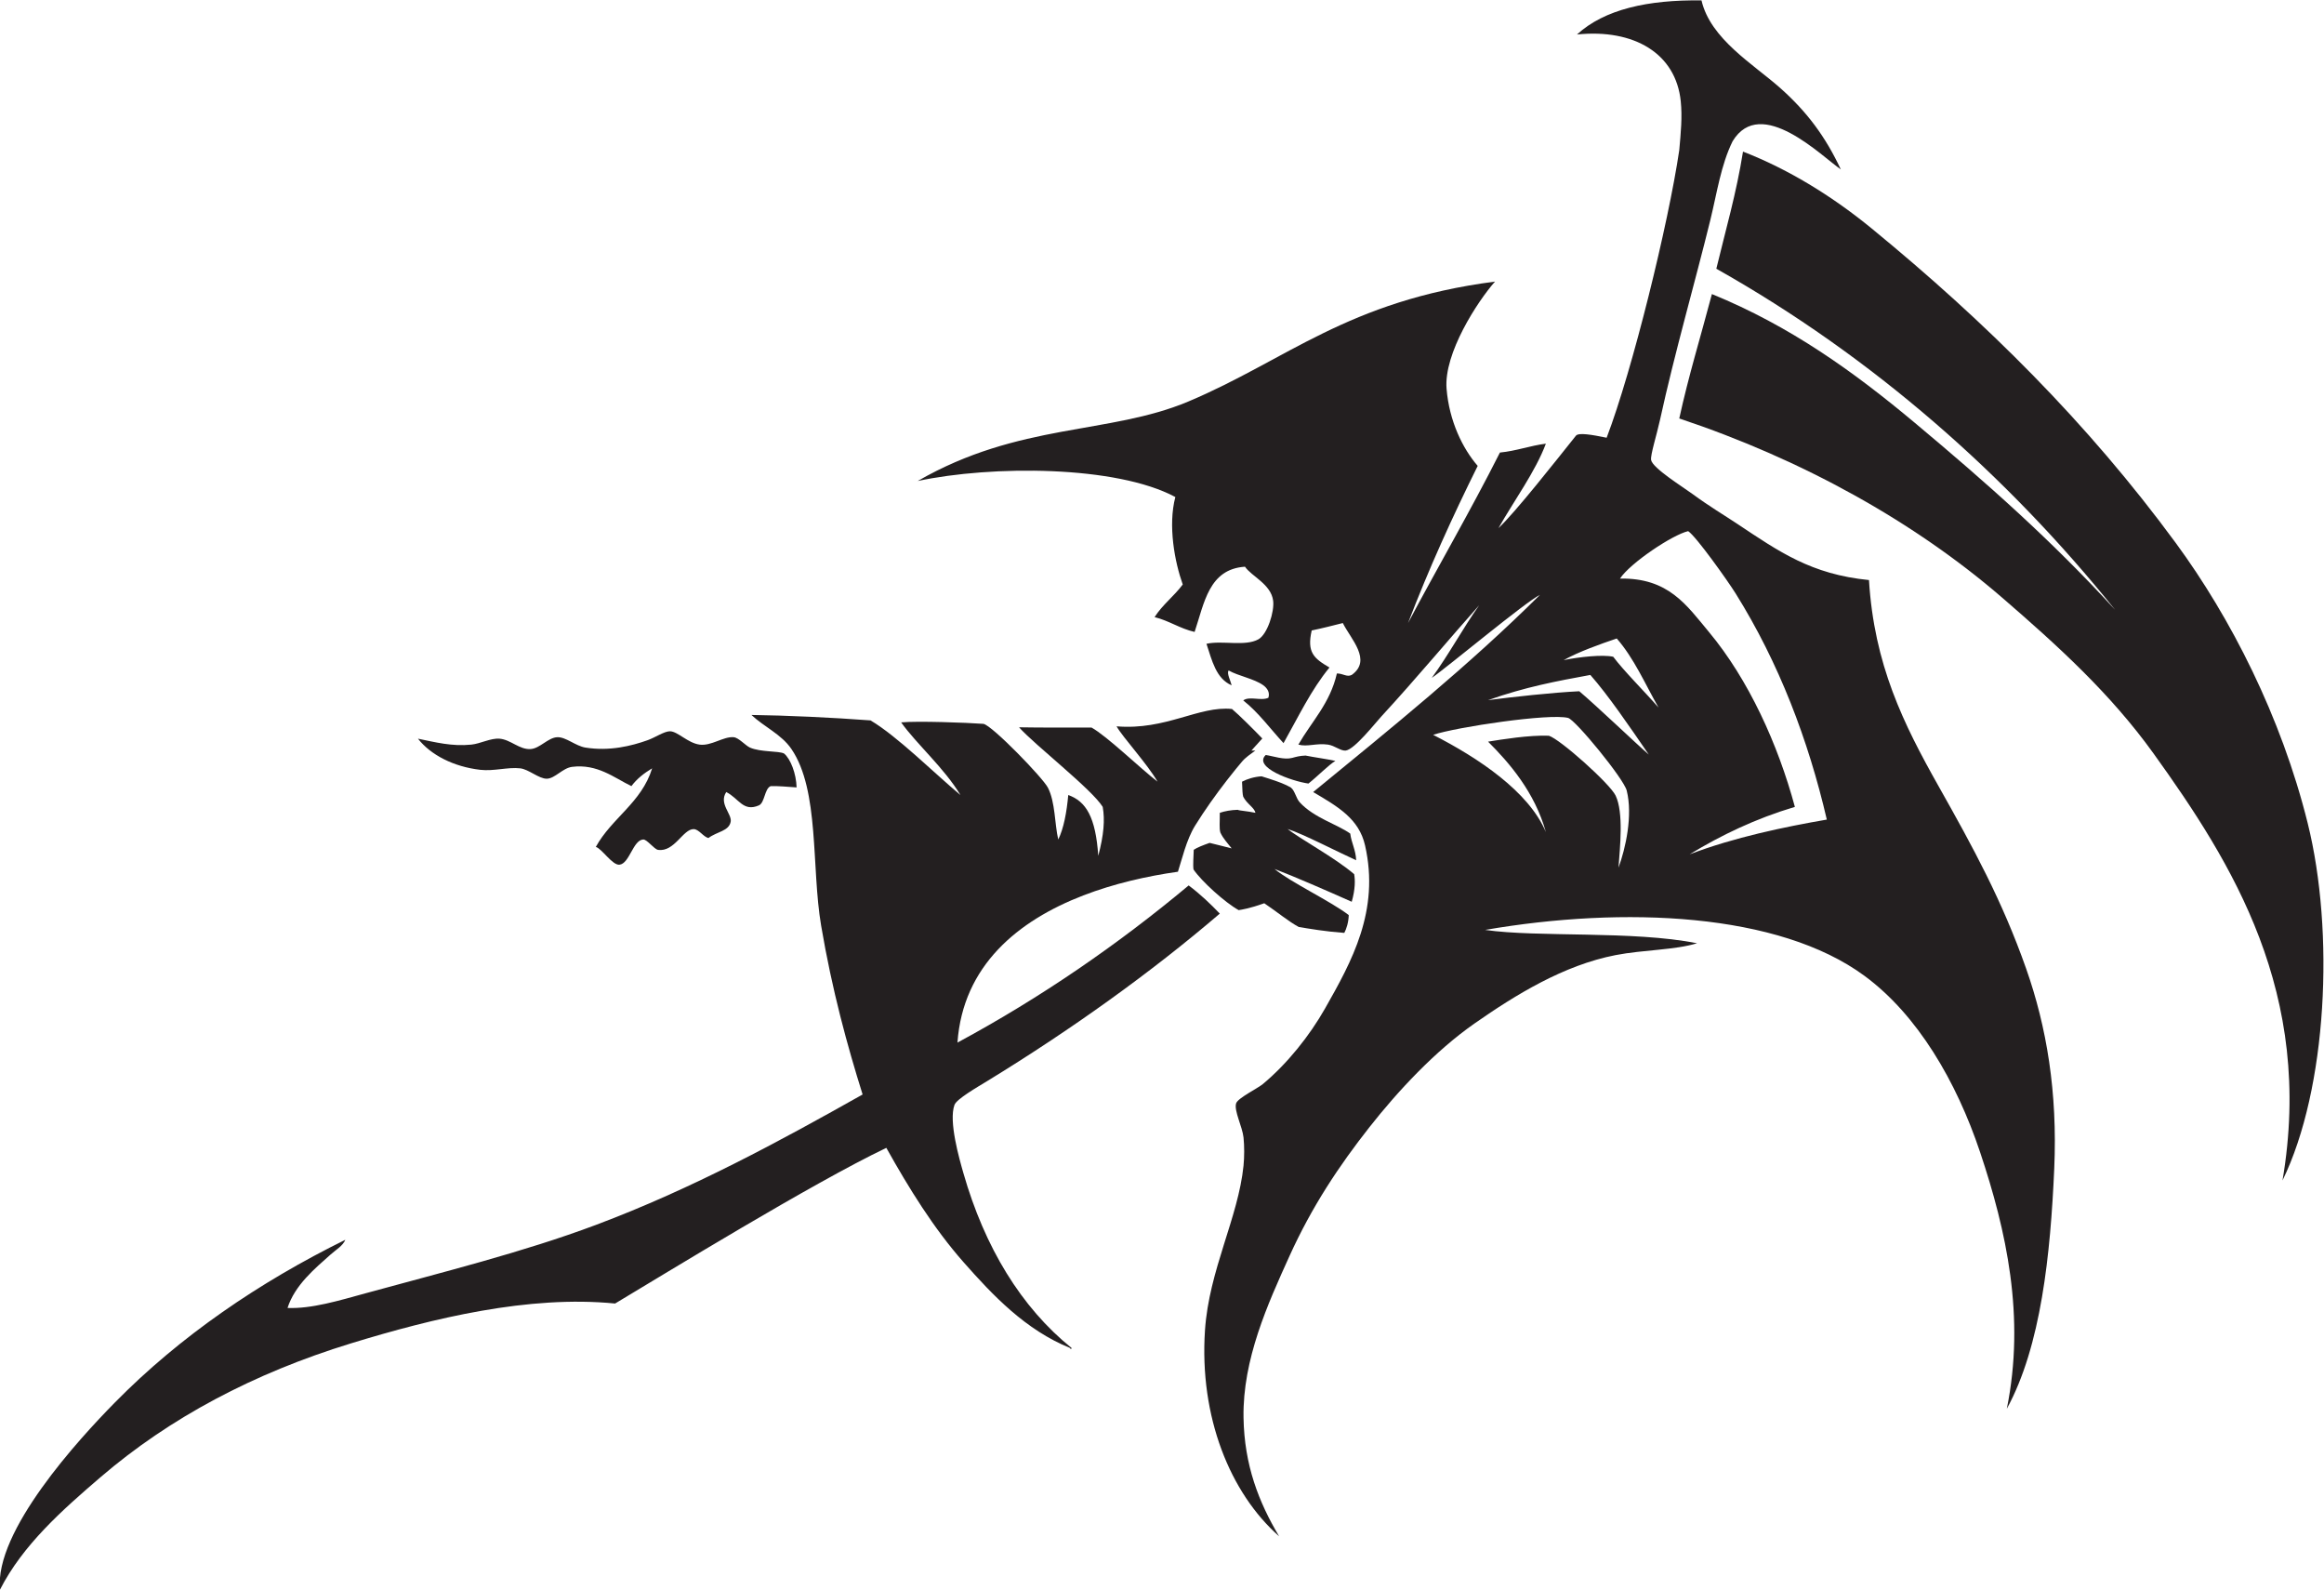 <?xml version="1.0" encoding="UTF-8" standalone="no"?>
<svg
   xmlns:dc="http://purl.org/dc/elements/1.1/"
   xmlns:cc="http://creativecommons.org/ns#"
   xmlns:rdf="http://www.w3.org/1999/02/22-rdf-syntax-ns#"
   xmlns:svg="http://www.w3.org/2000/svg"
   xmlns="http://www.w3.org/2000/svg"
   viewBox="0 0 1003.267 686.08"
   height="686.08"
   width="1003.267"
   xml:space="preserve"
   id="svg2"
   version="1.1"><defs
     id="defs6" /><g
     transform="matrix(1.333,0,0,-1.333,0,686.08)"
     id="g10"><g
       transform="scale(0.1)"
       id="g12"><path
         id="path14"
         style="fill:#231f20;fill-opacity:1;fill-rule:evenodd;stroke:none"
         d="m 4127.62,2333.42 c 49.68,-41.67 184.59,-106.02 240.39,-149.42 -0.69,-23.32 -7.4,-44.53 -14.42,-57.6 -63.84,4.73 -110.89,13.19 -147.4,19.09 -34.24,18.53 -67.79,47.24 -111.8,76.9 -48.02,-17.16 -72.05,-20.52 -82.89,-22.27 -43.63,24.03 -120.33,93.31 -146.29,131.7 -2.18,14.77 0.26,42.02 0.75,63.59 11.38,7.72 30.39,14.99 51.48,22.45 23.77,-5.52 46.06,-11.77 71.37,-17.86 -12.33,16.25 -27.11,30.78 -36.68,51.57 -3.95,14.2 -1.49,32.86 -1.74,63.63 15.7,5.48 36.9,9.23 57.97,9.73 4.67,-2.77 32.19,-4.2 57.25,-9.73 -2.62,16.34 -27.25,28.48 -39.38,52.08 -2.42,8.41 -2.73,21.28 -3.83,48.72 16.08,8.51 38.79,15.79 63.24,17.38 30.71,-9.59 69.99,-21.58 95.16,-36.58 13.38,-10.94 16.13,-34.29 28.79,-48 46.29,-50.1 120.55,-70.44 163.2,-100.8 4.1,-31.11 17.84,-52.58 19.2,-86.4 -57.93,26.09 -172.75,85.69 -221.83,101.21 35.93,-29.51 154.18,-93.51 215.37,-146.27 3.36,-18.89 3.79,-48.47 -7.93,-89.34 -83.99,37.36 -186.23,81.95 -249.98,106.22 v 0" /><path
         id="path16"
         style="fill:#231f20;fill-opacity:1;fill-rule:evenodd;stroke:none"
         d="m 4324.8,2683.2 c -19.64,-10.88 -58.06,-50.13 -87.36,-73.28 -53.9,7.54 -180.23,52.6 -138.24,92.47 25.49,-3.87 59.02,-16.51 85.64,-9.38 12.54,3.36 24.67,6.99 43.4,7.52 26.96,-5.53 67.93,-10.92 96.56,-17.33 v 0" /><path
         id="path18"
         style="fill:#231f20;fill-opacity:1;fill-rule:evenodd;stroke:none"
         d="m 4065.61,2716.8 c -125.49,-87.32 -202.45,-223.17 -273.62,-364.8 -87.19,-15.21 -144.75,-60.05 -235.19,-72 31.24,57.18 39.79,150.27 33.61,230.4 21.79,-5.4 29.05,-25.34 43.19,-38.4 -27.41,39.79 -48.36,86.04 -52.8,148.8 -8.28,-10.92 -10.26,-28.14 -9.59,-48.01 -28.37,11.07 -36.81,43.07 -57.61,67.21 -31.95,37.07 -94.1,62.65 -81.6,110.39 49.82,8.17 89.29,-19.43 129.6,-4.79 97.88,-71.72 187.09,-152.11 268.79,-240 -10.16,36.49 -33.44,79.11 -52.8,120 -20.68,43.71 -50.27,87.24 -86.39,110.4 124.31,4.44 260.54,-22.07 374.41,-19.2 v 0" /><path
         id="path20"
         style="fill:#231f20;fill-opacity:1;fill-rule:evenodd;stroke:none"
         d="m 3091.2,1603.2 c -6.9,34.76 0.38,94.51 4.81,144 272.72,151.27 533.59,314.4 763.19,508.8 20.49,-24.31 51.97,-37.63 67.21,-67.2 -85.06,-89.88 -216.66,-152.75 -316.81,-235.21 -47.65,-39.22 -93.25,-82.05 -144,-115.19 -53.08,-34.66 -118.41,-52.27 -168,-91.2 -22.33,-17.53 -68.67,-58.15 -110.4,-86.4 -32.46,-21.98 -62.17,-45.1 -96,-57.6 v 0" /><path
         id="path22"
         style="fill:#231f20;fill-opacity:1;fill-rule:evenodd;stroke:none"
         d="m 3316.8,2208 c -120.06,-104.15 -215.39,-244.17 -240,-456.01 -93.01,-41.37 -156.23,-112.56 -264,-139.2 -68.26,216.34 -172.97,563.83 -163.2,835.21 1.23,34.24 13.81,64.81 9.6,96 -2.56,18.94 -24.83,44.19 -24,62.4 -0.16,-3.63 13.5,17.68 14.4,14.4 -0.37,1.37 -26.1,48.17 -28.8,52.8 -33.73,57.99 -69.62,103.67 -110.39,139.2 101.81,11.31 232.21,-33.62 321.59,-19.2 151.69,-128.31 316.03,-243.97 417.61,-422.4 -62.04,155.58 -182.47,294.34 -288,422.4 89.25,-15.22 196.14,11.28 244.79,-38.4 -4.69,-15.91 -9.49,5.36 -14.4,4.79 49.96,-84.34 148.23,-125.62 187.2,-225.6 27.97,-71.75 37.53,-155.02 57.6,-254.39 -4.69,69.11 32.65,148.06 33.6,240 27.99,-21.61 36.37,-62.83 38.4,-110.4 18.25,-3.86 6.11,22.7 9.6,33.6 29.79,-35.81 31.15,-100.04 33.6,-163.2 -77.19,-42.82 -182.94,-57.06 -254.4,-105.61 -1.32,18.93 20.52,14.68 19.2,33.61 v 0" /><path
         id="path24"
         style="fill:#231f20;fill-opacity:1;fill-rule:evenodd;stroke:none"
         d="m 3326.39,892.793 c 0.22,-12.273 -3.55,-5.848 -9.59,-4.793 -172.53,155.47 -326.76,329.24 -432,552 54.88,41.13 114.85,77.15 177.6,110.4 11.55,-46.05 13.46,-101.74 24,-148.8 -10.64,-2.64 -6.83,9.16 -14.4,9.6 52.2,-205.41 133.4,-381.81 254.39,-518.407 v 0" /><path
         id="path26"
         style="fill:#231f20;fill-opacity:1;fill-rule:evenodd;stroke:none"
         d="m 2875.2,1468.8 c -19.96,42.44 -47.08,77.72 -52.8,134.4 96.7,4.53 166.94,101.48 249.6,120 -7.51,-40.7 13.41,-99.14 0,-134.4 -8.25,-21.7 -66.04,-51.44 -91.2,-67.2 -37.14,-23.26 -76.58,-41.54 -105.6,-52.8 v 0" /><path
         id="path28"
         style="fill:#231f20;fill-opacity:1;fill-rule:evenodd;stroke:none"
         d="m 2112,2659.2 c -26.02,-15.57 -49.36,-33.84 -67.2,-57.6 -56.55,27.49 -110.23,72.6 -192,62.4 -30.59,-3.82 -55.4,-37.68 -81.59,-38.4 -25.38,-0.7 -59,30.58 -86.41,33.6 -40.83,4.5 -85.58,-9.91 -129.6,-4.8 -86.46,10.03 -160.47,48.23 -201.6,100.8 56.38,-11.49 109.83,-25.65 172.81,-19.2 29.7,3.04 62.38,21.39 91.19,19.2 36.08,-2.75 64.47,-35.96 100.8,-33.6 30.17,1.94 56.56,37.2 86.4,38.39 27.75,1.12 59.66,-28.58 91.2,-33.59 78.48,-12.46 149.34,5.34 201.6,23.99 24.06,8.59 53.69,28.88 72,28.81 24.85,-0.1 57.66,-37.99 96,-43.2 38.03,-5.18 77.17,26.91 110.41,23.99 16.4,-1.43 38.45,-27.26 52.79,-33.59 34.42,-15.21 93.2,-10.36 110.4,-19.2 21.14,-17.38 39.43,-65.17 40.64,-109.77 -30.59,2.05 -59.16,4.89 -83.84,4.17 -20.29,-7.89 -19.06,-54.08 -38.4,-62.4 -51.23,-22.03 -64.79,22.89 -105.6,43.2 -24.92,-37.58 18.98,-71.06 14.4,-96 -5.65,-30.8 -44.47,-31.95 -72,-52.79 -16.58,3.42 -30.9,28.61 -47.99,28.79 -34.51,0.37 -62.18,-74.85 -115.2,-67.2 -12.57,1.81 -35.85,34.21 -48.01,33.6 -33.16,-1.67 -44.43,-77.82 -76.8,-81.6 -23.09,-2.7 -56.97,51.92 -76.8,57.6 51.73,93.87 148.11,143.1 182.4,254.4 v 0" /><path
         id="path30"
         style="fill:#231f20;fill-opacity:1;fill-rule:evenodd;stroke:none"
         d="m 6849.59,3172.79 c -347.32,431.88 -782.38,817.6 -1291.19,1104.01 30.14,125.06 65.17,245.23 86.4,379.2 151.7,-58.8 294.03,-148.29 417.6,-249.6 368.05,-301.78 698.13,-628.39 984.01,-1017.61 177.95,-242.27 341.25,-561.72 427.18,-907.19 87.48,-351.64 63.73,-859.16 -81.6,-1156.8 103.13,605.02 -162.89,1027.93 -417.6,1382.4 -139.31,193.88 -309.9,348.7 -489.59,504 -284.37,245.75 -646.36,447.37 -1046.4,580.8 30.25,138.34 68.05,260.42 105.7,402.77 253.77,-103.65 458.85,-250.96 657.5,-417.17 232.35,-194.41 442.4,-380.05 647.99,-604.81 v 0" /><path
         id="path32"
         style="fill:#231f20;fill-opacity:1;fill-rule:evenodd;stroke:none"
         d="m 3470.4,782.395 c -0.91,-5.442 -4.81,-2.657 -4.8,0 -143.94,58.113 -250.14,170.144 -345.6,278.405 -96.41,109.33 -176.37,238.66 -249.59,369.6 C 2630.54,1315.83 2154.33,1023.54 1992,926.398 1712.62,954.035 1403.1,879.082 1136.42,797.305 821.395,700.676 549.75,556.262 326.395,364.797 201.348,257.598 73.988,144.895 0,0 c -18.766,188.898 255.227,487.277 372.441,606.301 211.422,214.707 467.301,389.16 745.959,526.489 -8.22,-19.96 -30.02,-31.95 -47.99,-47.99 -49.94,-44.57 -115.582,-98.499 -139.211,-172.796 77.631,-3.137 165.781,23.691 254.401,47.996 246.06,67.48 508.11,132.34 744,220.8 312.98,117.36 597.43,272.31 864,422.4 -49.17,156.8 -98.95,337.66 -134.4,547.2 -32,189.09 -4.64,436.84 -96,571.2 -32.49,47.78 -89.18,72.19 -129.6,110.4 111.17,-1.3 262.74,-8.38 385.58,-17.59 85.74,-50.24 210.59,-174.59 291.22,-241.62 -52.37,87.27 -142.08,165.12 -192,235.21 53.4,4.95 211.39,-0.7 266.8,-4.8 29.54,-6.68 191.7,-174.22 208.4,-206.4 24.31,-46.85 21.67,-117.66 33.6,-168 17.59,35.16 27.45,88.77 32.41,143.99 57.76,-20.53 88.67,-71.68 97.19,-196.79 18,67.61 21.9,116.34 14.41,158.39 -36.05,57.91 -218.97,199.42 -270.98,257.68 82.03,-1.55 162.54,-0.46 234.65,-0.77 50.4,-27.91 156.86,-131.24 213.92,-175.3 -33.28,57.75 -111.48,142.19 -132.79,179.17 160.12,-13.36 266.88,67.13 373.81,56.19 22.21,-18.38 73.56,-69.8 98.25,-95.52 -76.1,-82.33 -157,-184.5 -217.54,-282.01 -28.62,-46.08 -43.32,-111.7 -55.73,-149.44 -100.34,-14.18 -206.98,-38.34 -306.44,-76.7 -211.05,-81.41 -389.79,-226.8 -407.56,-476.49 272.34,146.86 520.26,318.14 748.79,508.8 37.91,-28.39 70.9,-60.05 100.8,-91.2 -223.05,-191.05 -482.7,-376.84 -753.59,-542.4 -31.36,-19.17 -98.59,-57.79 -105.6,-76.8 -19.53,-52.97 15.71,-175.09 28.8,-220.8 68.83,-240.38 187.27,-435.019 350.4,-566.405 v 0" /><path
         id="path34"
         style="fill:#231f20;fill-opacity:1;fill-rule:evenodd;stroke:none"
         d="m 4987.21,3220.8 c -44.61,-20.89 -301.31,-235.41 -350.41,-268.81 54.76,74.84 99.96,159.25 153.59,235.21 -88.09,-98.41 -205.98,-239.94 -316.8,-360 -20.66,-22.39 -86.34,-106.38 -115.19,-110.4 -15.74,-2.19 -35.98,16.13 -57.6,19.2 -37.81,5.36 -66.5,-8.05 -96,0 43.29,75.11 102.88,133.91 124.79,230.4 20.86,-0.12 32.05,-12.74 48.01,-4.8 67.05,47.79 -3.71,116.94 -28.79,167.99 -33.2,-8.4 -66.37,-16.84 -100.8,-23.99 -15.96,-70.55 6.27,-90.1 57.6,-120 -59.36,-71.86 -101.43,-160.99 -148.81,-244.81 -43.09,46.53 -80.49,98.71 -130.47,138.33 20.35,14.83 57.32,-2.64 81.38,8.51 5.59,16.82 -3.26,31 -16.67,40.64 -29.5,21.22 -81.02,29.97 -111.84,47.73 -7.5,-7.84 6.62,-34.76 9.61,-48 -50.51,21.49 -63.73,80.27 -81.6,134.39 50.43,11.55 125.09,-9.3 167.99,14.41 29.72,16.43 52.28,89.92 48,124.8 -6.62,53.93 -70.6,79.53 -91.21,110.39 -117.17,-7.62 -131.83,-117.76 -163.18,-211.2 -48.13,11.09 -82.19,36.22 -129.61,48.01 25.49,40.1 63.22,67.96 91.19,105.59 -26.05,72.98 -48.3,190.65 -23.98,283.21 -191.59,102.77 -594.62,103.01 -834.39,51.88 329.11,189.62 620.38,149.53 876.89,257.55 318.38,134.08 514.49,326.09 992.79,388.13 -56.33,-63.61 -166.33,-232.27 -156.9,-347.16 8.6,-104.66 52.13,-193.49 100.81,-249.6 -81.18,-163.65 -157.84,-331.78 -225.61,-508.81 91.45,172.56 203.75,365.85 297.6,552.01 53.88,5.31 96.35,22.04 148.81,28.79 -33.52,-89.78 -103.21,-184.73 -153.62,-273.59 55.37,51.85 186.82,219.24 250.86,299.25 8.24,10.91 51.74,3.36 99.55,-6.46 83.34,217.83 200.12,693.23 235.2,931.21 5.1,56.96 10.08,106.93 4.8,158.4 -15.82,154.39 -150.74,234.97 -335.99,216 89.35,81.83 229.76,112.62 403.18,110.4 28.91,-125 167.68,-206.32 254.41,-283.21 87.41,-77.48 147.21,-158.23 196.8,-264 -60.27,40.81 -259.06,241.93 -350.41,91.2 -37.93,-76.86 -50.6,-167.12 -71.99,-254.39 -49.24,-200.89 -115.94,-431.4 -163.2,-648 -10.32,-47.24 -31.55,-114.09 -28.79,-129.6 4.68,-26.45 102.93,-87.3 134.39,-110.4 54.18,-39.8 102.15,-68.18 144.01,-96 136.34,-90.69 239.9,-163.93 427.18,-182.41 16.57,-273.32 111.19,-464.89 225.59,-667.8 112.79,-200.08 205.76,-370.11 283.22,-589.8 66.76,-189.33 102.07,-400.64 91.19,-647.99 -12.18,-277.39 -42.63,-574.665 -153.59,-777.602 60.47,297.761 -1.58,576.872 -86.41,830.402 -77.09,230.44 -203.1,445.05 -374.39,571.2 -278.34,205 -779.06,226.16 -1228.81,148.8 171.43,-24.81 478.52,-1.72 686.41,-43.21 -71.57,-22.19 -174.05,-20.94 -264.01,-38.4 C 5063.83,2021.78 4908.85,1926.2 4776,1833.59 4647.48,1744 4526.76,1613.9 4435.2,1497.6 4336.45,1372.17 4248.73,1240.52 4176,1080 4106,925.508 4024.06,745.801 4027.21,556.797 c 2.54,-153.621 49.14,-273.281 115.19,-384.004 -158.71,139.914 -258.81,386.699 -240,667.207 13.05,194.78 107.99,364.74 124.81,532.79 2.83,28.37 2.89,62.85 0,91.21 -3.56,34.57 -31.29,86.59 -24.01,110.39 5.26,17.19 69.32,48.22 86.39,62.41 78.75,65.44 151.41,156.31 201.6,244.79 86.43,152.33 177.81,316.45 129.61,528.01 -19.69,86.37 -87.3,125.22 -168.01,172.8 251.55,206.06 504.91,410.3 734.42,638.4 z m 929.04,-727.53 c -138.3,-23.92 -299.63,-57.39 -444.26,-112.47 102.54,62.26 213.87,115.74 340.8,153.59 -54.53,202 -149.76,412.06 -278.4,566.4 -72.77,87.33 -131.07,175.58 -287.98,172.8 32.79,49.91 169.12,141.51 220.8,153.61 26.48,-17.8 127.91,-160.52 153.59,-201.6 140.47,-224.7 235.74,-475.17 295.45,-732.33 z M 5371.19,2856 c -42.89,49.57 -113.1,119.24 -146.68,164.48 -34.41,7.64 -109.1,-0.35 -160.51,-10.89 49.4,27.48 119.4,52.21 171.92,70.04 55.82,-63.83 91.27,-146.04 135.27,-223.63 z m -31.52,-152.16 c -38.42,32.79 -168.15,157 -225.1,204.95 -86.44,-4.13 -217.56,-18.58 -295.37,-28.79 121.21,42.76 219.63,61.08 331.19,81.6 57.52,-65.14 126.88,-166.86 189.28,-257.76 z M 5241.6,2337.6 c 4.71,66.2 17.11,177.4 -9.28,233.27 -18.08,38.28 -179.96,182.92 -216.32,193.92 -64.91,2.36 -152.37,-12.06 -196.8,-19.19 69.63,-69.44 150.96,-163.58 187.21,-292.8 -55.3,131.29 -218.95,240.24 -365.12,314.87 75.37,25.11 376.89,70.21 437.11,54.73 23.87,-6.14 180.23,-196.74 189.84,-235.2 20.14,-80.63 -3.65,-187.36 -26.64,-249.6 v 0" /></g></g></svg>